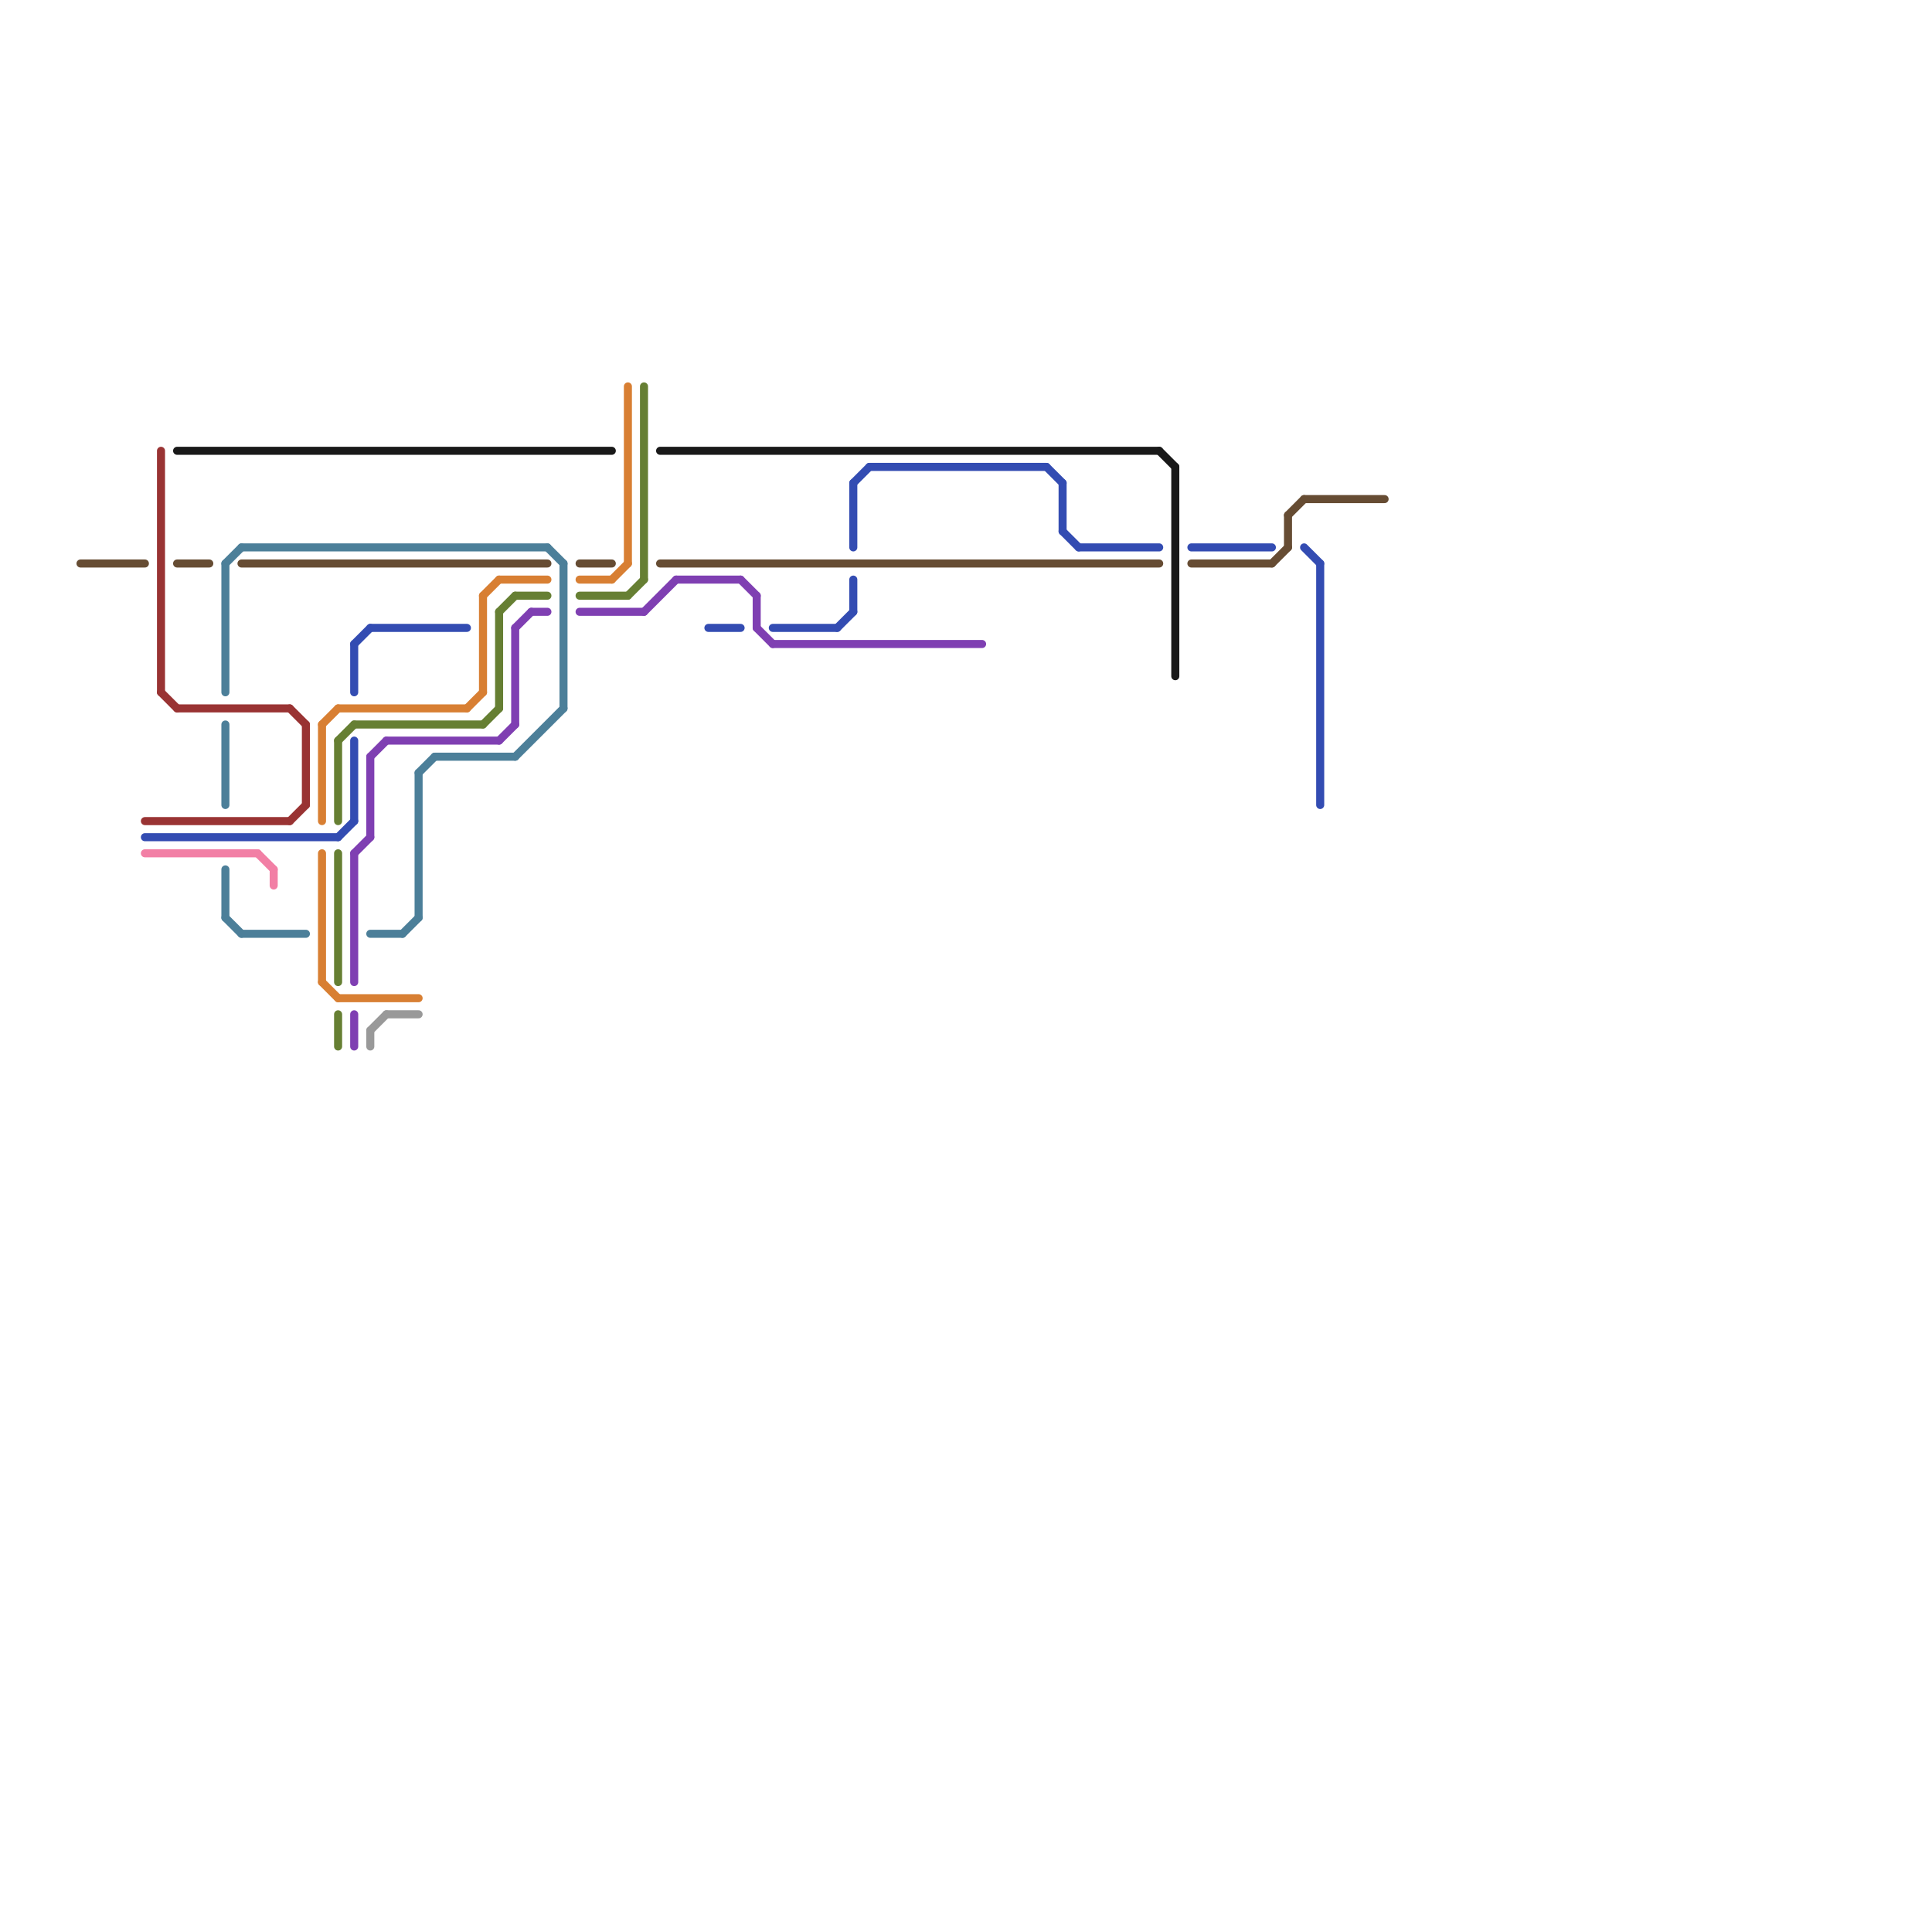 
<svg version="1.1" xmlns="http://www.w3.org/2000/svg" viewBox="0 0 120 120">
<style>text { font: 1px Helvetica; font-weight: 600; white-space: pre; dominant-baseline: central; } line { stroke-width: 1; fill: none; stroke-linecap: round; stroke-linejoin: round; } .c0 { stroke: #191919 } .c1 { stroke: #993333 } .c2 { stroke: #999999 } .c3 { stroke: #d87f33 } .c4 { stroke: #667f33 } .c5 { stroke: #334cb2 } .c6 { stroke: #7f3fb2 } .c7 { stroke: #f27fa5 } .c8 { stroke: #4c7f99 } .c9 { stroke: #664c33 } .w3 { stroke-width: .5; }</style><defs><g id="wm-xf"><circle r="1.2" fill="#000"/><circle r="0.9" fill="#fff"/><circle r="0.6" fill="#000"/><circle r="0.3" fill="#fff"/></g><g id="wm"><circle r="0.6" fill="#000"/><circle r="0.3" fill="#fff"/></g></defs><line class="c0 w3" x1="41" y1="28" x2="72" y2="28"/><line class="c0 w3" x1="11" y1="28" x2="38" y2="28"/><line class="c0 w3" x1="72" y1="28" x2="73" y2="29"/><line class="c0 w3" x1="73" y1="29" x2="73" y2="42"/><line class="c1 w3" x1="10" y1="28" x2="10" y2="43"/><line class="c1 w3" x1="9" y1="51" x2="18" y2="51"/><line class="c1 w3" x1="18" y1="44" x2="19" y2="45"/><line class="c1 w3" x1="18" y1="51" x2="19" y2="50"/><line class="c1 w3" x1="19" y1="45" x2="19" y2="50"/><line class="c1 w3" x1="11" y1="44" x2="18" y2="44"/><line class="c1 w3" x1="10" y1="43" x2="11" y2="44"/><line class="c2 w3" x1="24" y1="63" x2="26" y2="63"/><line class="c2 w3" x1="23" y1="64" x2="23" y2="65"/><line class="c2 w3" x1="23" y1="64" x2="24" y2="63"/><line class="c3 w3" x1="39" y1="24" x2="39" y2="35"/><line class="c3 w3" x1="20" y1="45" x2="21" y2="44"/><line class="c3 w3" x1="29" y1="44" x2="30" y2="43"/><line class="c3 w3" x1="21" y1="44" x2="29" y2="44"/><line class="c3 w3" x1="20" y1="61" x2="21" y2="62"/><line class="c3 w3" x1="30" y1="37" x2="31" y2="36"/><line class="c3 w3" x1="21" y1="62" x2="26" y2="62"/><line class="c3 w3" x1="30" y1="37" x2="30" y2="43"/><line class="c3 w3" x1="38" y1="36" x2="39" y2="35"/><line class="c3 w3" x1="20" y1="45" x2="20" y2="51"/><line class="c3 w3" x1="31" y1="36" x2="34" y2="36"/><line class="c3 w3" x1="36" y1="36" x2="38" y2="36"/><line class="c3 w3" x1="20" y1="53" x2="20" y2="61"/><line class="c4 w3" x1="21" y1="63" x2="21" y2="65"/><line class="c4 w3" x1="21" y1="53" x2="21" y2="61"/><line class="c4 w3" x1="31" y1="38" x2="32" y2="37"/><line class="c4 w3" x1="21" y1="46" x2="22" y2="45"/><line class="c4 w3" x1="22" y1="45" x2="30" y2="45"/><line class="c4 w3" x1="31" y1="38" x2="31" y2="44"/><line class="c4 w3" x1="21" y1="46" x2="21" y2="51"/><line class="c4 w3" x1="32" y1="37" x2="34" y2="37"/><line class="c4 w3" x1="39" y1="37" x2="40" y2="36"/><line class="c4 w3" x1="40" y1="24" x2="40" y2="36"/><line class="c4 w3" x1="30" y1="45" x2="31" y2="44"/><line class="c4 w3" x1="36" y1="37" x2="39" y2="37"/><line class="c5 w3" x1="66" y1="33" x2="67" y2="34"/><line class="c5 w3" x1="74" y1="34" x2="79" y2="34"/><line class="c5 w3" x1="66" y1="30" x2="66" y2="33"/><line class="c5 w3" x1="9" y1="52" x2="21" y2="52"/><line class="c5 w3" x1="53" y1="30" x2="54" y2="29"/><line class="c5 w3" x1="65" y1="29" x2="66" y2="30"/><line class="c5 w3" x1="67" y1="34" x2="72" y2="34"/><line class="c5 w3" x1="53" y1="36" x2="53" y2="38"/><line class="c5 w3" x1="81" y1="34" x2="82" y2="35"/><line class="c5 w3" x1="82" y1="35" x2="82" y2="50"/><line class="c5 w3" x1="52" y1="39" x2="53" y2="38"/><line class="c5 w3" x1="44" y1="39" x2="46" y2="39"/><line class="c5 w3" x1="22" y1="40" x2="23" y2="39"/><line class="c5 w3" x1="22" y1="46" x2="22" y2="51"/><line class="c5 w3" x1="23" y1="39" x2="29" y2="39"/><line class="c5 w3" x1="54" y1="29" x2="65" y2="29"/><line class="c5 w3" x1="22" y1="40" x2="22" y2="43"/><line class="c5 w3" x1="53" y1="30" x2="53" y2="34"/><line class="c5 w3" x1="48" y1="39" x2="52" y2="39"/><line class="c5 w3" x1="21" y1="52" x2="22" y2="51"/><line class="c6 w3" x1="36" y1="38" x2="40" y2="38"/><line class="c6 w3" x1="48" y1="40" x2="61" y2="40"/><line class="c6 w3" x1="47" y1="39" x2="48" y2="40"/><line class="c6 w3" x1="32" y1="39" x2="32" y2="45"/><line class="c6 w3" x1="22" y1="63" x2="22" y2="65"/><line class="c6 w3" x1="23" y1="47" x2="24" y2="46"/><line class="c6 w3" x1="47" y1="37" x2="47" y2="39"/><line class="c6 w3" x1="31" y1="46" x2="32" y2="45"/><line class="c6 w3" x1="32" y1="39" x2="33" y2="38"/><line class="c6 w3" x1="33" y1="38" x2="34" y2="38"/><line class="c6 w3" x1="46" y1="36" x2="47" y2="37"/><line class="c6 w3" x1="40" y1="38" x2="42" y2="36"/><line class="c6 w3" x1="24" y1="46" x2="31" y2="46"/><line class="c6 w3" x1="42" y1="36" x2="46" y2="36"/><line class="c6 w3" x1="23" y1="47" x2="23" y2="52"/><line class="c6 w3" x1="22" y1="53" x2="23" y2="52"/><line class="c6 w3" x1="22" y1="53" x2="22" y2="61"/><line class="c7 w3" x1="16" y1="53" x2="17" y2="54"/><line class="c7 w3" x1="17" y1="54" x2="17" y2="55"/><line class="c7 w3" x1="9" y1="53" x2="16" y2="53"/><line class="c8 w3" x1="15" y1="58" x2="19" y2="58"/><line class="c8 w3" x1="14" y1="54" x2="14" y2="57"/><line class="c8 w3" x1="25" y1="58" x2="26" y2="57"/><line class="c8 w3" x1="32" y1="47" x2="35" y2="44"/><line class="c8 w3" x1="34" y1="34" x2="35" y2="35"/><line class="c8 w3" x1="27" y1="47" x2="32" y2="47"/><line class="c8 w3" x1="26" y1="48" x2="26" y2="57"/><line class="c8 w3" x1="14" y1="57" x2="15" y2="58"/><line class="c8 w3" x1="14" y1="35" x2="15" y2="34"/><line class="c8 w3" x1="26" y1="48" x2="27" y2="47"/><line class="c8 w3" x1="14" y1="35" x2="14" y2="43"/><line class="c8 w3" x1="35" y1="35" x2="35" y2="44"/><line class="c8 w3" x1="14" y1="45" x2="14" y2="50"/><line class="c8 w3" x1="15" y1="34" x2="34" y2="34"/><line class="c8 w3" x1="23" y1="58" x2="25" y2="58"/><line class="c9 w3" x1="41" y1="35" x2="72" y2="35"/><line class="c9 w3" x1="36" y1="35" x2="38" y2="35"/><line class="c9 w3" x1="74" y1="35" x2="79" y2="35"/><line class="c9 w3" x1="5" y1="35" x2="9" y2="35"/><line class="c9 w3" x1="80" y1="32" x2="81" y2="31"/><line class="c9 w3" x1="80" y1="32" x2="80" y2="34"/><line class="c9 w3" x1="11" y1="35" x2="13" y2="35"/><line class="c9 w3" x1="79" y1="35" x2="80" y2="34"/><line class="c9 w3" x1="15" y1="35" x2="34" y2="35"/><line class="c9 w3" x1="81" y1="31" x2="86" y2="31"/>
</svg>
